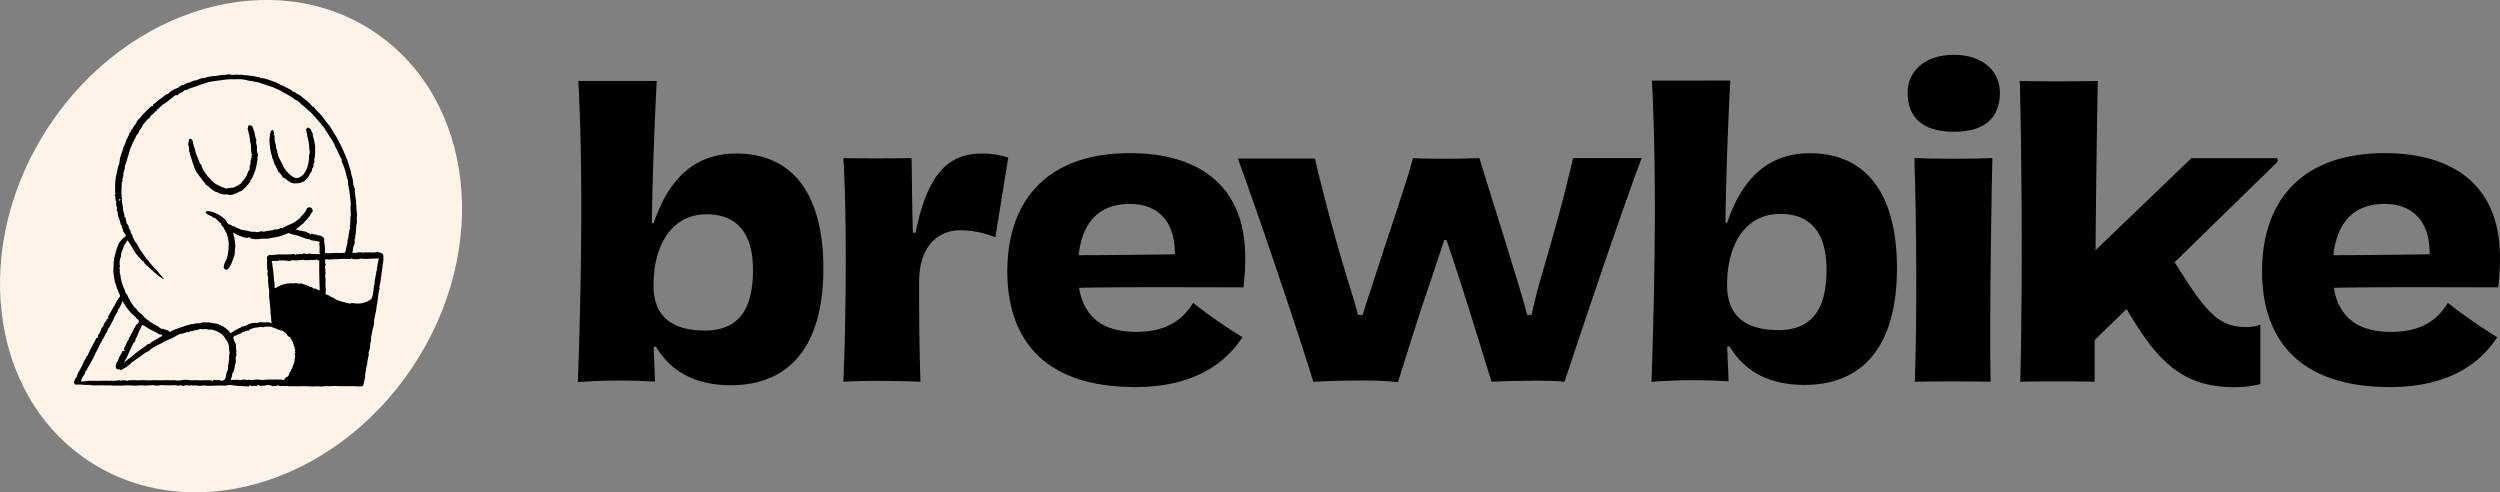<?xml version="1.0" encoding="UTF-8" standalone="no"?>
<svg
   xmlns:dc="http://purl.org/dc/elements/1.1/"
   xmlns:cc="http://creativecommons.org/ns#"
   xmlns:rdf="http://www.w3.org/1999/02/22-rdf-syntax-ns#"
   xmlns:svg="http://www.w3.org/2000/svg"
   xmlns="http://www.w3.org/2000/svg"
   xmlns:sodipodi="http://sodipodi.sourceforge.net/DTD/sodipodi-0.dtd"
   xmlns:inkscape="http://www.inkscape.org/namespaces/inkscape"
   class="w-full"
   viewBox="0 0 1000 196.917"
   version="1.1"
   id="svg3053"
   sodipodi:docname="A.svg"
   inkscape:version="0.92.4 (5da689c313, 2019-01-14)"
   width="1000"
   height="196.917">
  <rect x="0" y="0" width="1000" height="196.917" fill="#808080" stroke="none"/>
  <defs
     id="defs3057" />
  <sodipodi:namedview
     pagecolor="#ffffff"
     bordercolor="#111111"
     borderopacity="1"
     objecttolerance="10"
     gridtolerance="10"
     guidetolerance="10"
     inkscape:pageopacity="0"
     inkscape:pageshadow="2"
     inkscape:window-width="1920"
     inkscape:window-height="1017"
     id="namedview3055"
     showgrid="false"
     inkscape:zoom="1.0869219"
     inkscape:cx="523.1835"
     inkscape:cy="37.911916"
     inkscape:window-x="1912"
     inkscape:window-y="-8"
     inkscape:window-maximized="1"
     inkscape:current-layer="svg3053"
     fit-margin-top="0"
     fit-margin-left="0"
     fit-margin-right="0"
     fit-margin-bottom="0" />
  <ellipse
     cx="-30.547"
     cy="131.532"
     rx="103.071"
     ry="87.236"
     transform="rotate(-56.26)"
     id="ellipse3028"
     style="fill:#fff2e6;fill-opacity:1;stroke-width:1.161" />
  <g
     id="tqTJgJ"
     style="fill:#000000;fill-opacity:1"
     transform="matrix(1.161,0,0,1.161,0.003,-0.002)">
    <path
       d="M 40,66.85 C 39.61,66.62 39.7,66.3 39.68,65.98 a 19.43,19.43 0 0 1 0,-2.16 15.8,15.8 0 0 1 0.37,-3.43 c 0.24,-1 0.43,-2 0.67,-3 0.1,-0.47 0.43,-0.94 0.4,-1.29 a 6.27,6.27 0 0 1 0.17,-1 4.49,4.49 0 0 1 0.22,-1.16 c 0.2,-0.65 0.41,-1.31 0.67,-1.93 0.17,-0.41 0.14,-0.84 0.34,-1.24 0.2,-0.4 0.26,-0.52 0.38,-0.78 a 13.56,13.56 0 0 0 0.61,-1.76 2.27,2.27 0 0 1 0.32,-0.53 c 0.2,-0.32 0.3,-0.71 0.51,-1 0.21,-0.29 0.16,-0.89 0.58,-1.15 0.21,-0.13 0.14,-0.36 0.21,-0.53 0.18,-0.41 0.57,-0.66 0.74,-1.06 0.32,-0.73 1,-1.24 1.26,-2 a 2,2 0 0 1 0.58,-0.8 12.42,12.42 0 0 0 1.39,-1.62 c 0.36,-0.38 0.76,-0.72 1.12,-1.1 a 18.83,18.83 0 0 1 1.62,-1.6 1,1 0 0 1 0.75,-0.29 c 0.3,0 0.32,-0.11 0.14,-0.27 -0.18,-0.16 -0.06,-0.22 0.05,-0.28 a 9.84,9.84 0 0 1 0.82,-0.56 c 0.23,-0.1 0.31,-0.39 0.54,-0.55 a 15.91,15.91 0 0 1 1.29,-0.95 11.53,11.53 0 0 0 1.42,-1.13 1.32,1.32 0 0 1 0.56,-0.3 c 0.67,-0.12 1,-0.75 1.53,-1.1 a 12.86,12.86 0 0 1 2.29,-1.14 1.06,1.06 0 0 0 0.47,-0.28 2.55,2.55 0 0 1 1.71,-0.78 c 0.14,0 0.14,-0.13 0.23,-0.18 0.09,-0.05 0.4,-0.32 0.66,-0.26 0.26,0.06 0.22,0.13 0.18,-0.11 -0.04,-0.24 0.08,-0.14 0.15,-0.14 0.87,0 1.57,-0.62 2.41,-0.78 a 3.46,3.46 0 0 0 1.25,-0.33 5.65,5.65 0 0 1 2.32,-0.59 c 0.43,-0.05 0.78,-0.36 1.23,-0.35 0.45,0.01 1.06,-0.25 1.56,-0.24 1.28,0 2.48,-0.42 3.74,-0.44 a 3.08,3.08 0 0 0 1.37,-0.16 0.6,0.6 0 0 1 0.49,0 4.72,4.72 0 0 0 2,0.11 7.79,7.79 0 0 1 1.08,0 c 0.28,0 0.56,0.18 0.84,0 a 0.32,0.32 0 0 1 0.27,0 11.16,11.16 0 0 0 2.16,0.23 c 0.94,0.16 1.91,0.2 2.84,0.44 a 3.38,3.38 0 0 0 1.14,0.2 c 0.14,0 0.36,0 0.27,0.26 0,0.1 0.1,0.08 0.17,0.07 a 3.56,3.56 0 0 1 1.68,0.22 18.58,18.58 0 0 1 2,0.65 15.57,15.57 0 0 1 3.21,1.41 1.54,1.54 0 0 0 0.35,0.15 4.31,4.31 0 0 1 1.39,0.69 c 0.18,0.14 0.32,0.06 0.46,0.14 0.53,0.33 1.09,0.62 1.62,0.94 0.12,0.07 0.29,0.13 0.27,0.33 -0.02,0.2 0,0.15 0.08,0.14 0.76,-0.14 1.12,0.58 1.72,0.81 a 5.53,5.53 0 0 1 1.6,1.12 c 0.6,0.52 1.3,0.94 1.9,1.47 0.6,0.53 1.06,1.11 1.59,1.67 0,0 0,0.15 0.07,0.13 0.49,-0.16 0.59,0.33 0.76,0.54 0.77,0.91 1.64,1.72 2.44,2.6 a 6.61,6.61 0 0 1 0.59,0.83 c 0.63,0.95 1.42,1.78 2.1,2.7 0.68,0.92 1.11,1.94 1.76,2.83 a 20.6,20.6 0 0 1 1.5,2.71 37.78,37.78 0 0 1 1.9,4 c 0.26,0.64 0.54,1.28 0.82,1.92 a 19.66,19.66 0 0 1 0.78,2.54 9.46,9.46 0 0 1 0.55,1.81 c 0.1,1 0.58,1.93 0.67,3 a 7.58,7.58 0 0 0 0.59,2.55 c 0.16,0.35 0,0.71 0.07,1.06 0.11,1.07 0.21,2.14 0.42,3.2 a 1.17,1.17 0 0 1 -0.09,1 c -0.1,0.13 0.18,0.19 0.18,0.4 a 24.32,24.32 0 0 0 0.29,3.51 0.3,0.3 0 0 1 0,0.13 4.68,4.68 0 0 0 -0.04,1.96 c 0,0.77 -0.28,1.46 -0.27,2.18 0.01,0.72 -0.19,1.46 -0.17,2.19 0,0.52 -0.32,1 -0.15,1.53 -0.5,0.69 0,1.54 -0.34,2.25 a 4.77,4.77 0 0 0 -0.52,2.19 c 0,0 0,0 0,0.08 0,0.19 -0.35,0.27 -0.22,0.43 0.13,0.16 0.46,0.11 0.69,0.14 a 4.38,4.38 0 0 0 1.25,-0.11 5.72,5.72 0 0 1 2.18,0.13 v 0 c 0.47,-0.44 1,0 1.52,-0.14 A 3.06,3.06 0 0 1 128,87 a 9.09,9.09 0 0 0 1.65,-0.1 c 0.37,0 0.81,-0.17 1.15,0.14 0.15,0.14 0.47,-0.2 0.51,0.2 1,0.22 0.74,1 0.77,1.65 a 6.63,6.63 0 0 1 -0.13,1.72 c -0.22,1.07 -0.19,2.16 -0.47,3.23 -0.09,0.36 0,0.82 -0.12,1.22 -0.21,1 -0.27,2.06 -0.49,3.09 -0.08,0.36 -0.33,0.76 -0.07,1.19 0.12,0.2 -0.14,0.39 -0.17,0.59 a 25.07,25.07 0 0 0 -0.43,2.69 19.1,19.1 0 0 1 -0.44,2.81 c -0.07,0.36 -0.05,0.71 -0.1,1.06 -0.2,1.13 -0.47,2.24 -0.68,3.37 a 7.39,7.39 0 0 0 -0.12,1.41 2.13,2.13 0 0 1 -0.13,1 12.3,12.3 0 0 0 -0.54,2.31 c -0.13,0.44 -0.16,0.91 -0.32,1.37 a 5.48,5.48 0 0 0 0,0.89 c -0.05,0.77 -0.32,1.49 -0.37,2.25 a 5,5 0 0 1 -0.54,2.33 c 0.31,1.06 -0.29,2 -0.35,3 -0.06,1 -0.32,1.72 -0.45,2.58 a 9.9,9.9 0 0 1 -0.28,1.57 c -0.15,0.48 0,0.92 -0.08,1.38 -0.2,0.83 -0.37,1.67 -0.56,2.5 a 0.84,0.84 0 0 1 -0.91,0.67 18.14,18.14 0 0 1 -2,-0.05 c -0.54,0 -1.09,0 -1.64,0 -1.2,0 -2.4,0 -3.6,0 a 19.83,19.83 0 0 0 -2.55,-0.06 c -1.15,0.13 -2.3,-0.07 -3.45,0.15 -0.6,0.11 -1.25,-0.15 -1.88,-0.07 a 19.37,19.37 0 0 1 -2.95,0 c -1,0 -2,-0.06 -3,0 -1.16,0 -2.33,-0.08 -3.5,0 a 0.49,0.49 0 0 1 -0.27,0 1.44,1.44 0 0 0 -1,-0.09 c -0.56,0.07 -1.14,-0.09 -1.68,0 A 1.08,1.08 0 0 1 96,132.8 c -0.19,-0.12 -0.52,0.18 -0.84,0.18 a 2.88,2.88 0 0 0 -1.2,0.09 0.38,0.38 0 0 1 -0.3,-0.08 c -0.4,-0.36 -0.92,-0.23 -1.39,-0.33 a 0.62,0.62 0 0 0 -0.44,0 c -0.62,0.38 -1.34,0.18 -2,0.32 a 0.3,0.3 0 0 1 -0.31,-0.12 0.88,0.88 0 0 0 -1.1,0.07 c -0.07,0.09 -0.11,0.13 -0.21,0.1 a 2.83,2.83 0 0 0 -1.5,0 c -0.2,0 -0.24,-0.3 -0.46,-0.19 -0.22,0.11 -0.47,-0.24 -0.35,0.22 0,0.08 -0.05,0.06 -0.11,0.06 -0.85,0 -1.7,-0.06 -2.55,-0.11 -0.66,0 -1.32,-0.08 -2,-0.13 l -0.73,-0.06 c -0.11,0 -0.29,0.08 -0.21,-0.16 0.08,-0.24 -0.06,-0.11 -0.08,-0.06 -0.14,0.3 -0.38,0.11 -0.52,0.08 -0.66,-0.19 -1.26,0.13 -1.88,0.16 -0.62,0.03 -1.07,0 -1.6,0 a 15.38,15.38 0 0 0 -2.54,0.08 v 0 c -0.71,-0.1 -1.43,0.06 -2.13,0 a 9.2,9.2 0 0 0 -1.89,-0.06 6.14,6.14 0 0 1 -2,-0.06 c -0.47,-0.08 -0.89,0.14 -1.32,0 -0.43,-0.14 -1,0.09 -1.49,0 -0.2,0 -0.43,0 -0.63,-0.05 a 0.62,0.62 0 0 0 -0.66,0.14 c -0.23,0.21 -0.52,0.11 -0.76,0 a 1.43,1.43 0 0 0 -0.93,-0.08 c -0.5,0.19 -1,-0.12 -1.45,-0.11 a 36.84,36.84 0 0 1 -4.07,0 3.77,3.77 0 0 0 -1.3,0.07 6.5,6.5 0 0 1 -2.33,-0.08 c -0.67,0 -1.34,0.1 -2,0.11 a 9.46,9.46 0 0 1 -1.41,0 c -0.62,-0.06 -1.22,0 -1.82,0 a 11,11 0 0 1 -2.43,0 8,8 0 0 0 -1,0 c -0.86,-0.1 -1.7,0.08 -2.56,0.06 -0.62,0 -1.25,0 -1.88,0 -0.63,0 -1.23,-0.05 -1.84,-0.09 -0.61,-0.04 -1.26,0.07 -1.9,0 -0.89,-0.05 -1.79,0 -2.69,0 a 9,9 0 0 1 -1.87,-0.06 c -0.11,0 -0.25,0 -0.33,-0.1 -0.08,-0.1 -0.14,-0.17 -0.24,0 -0.1,0.17 -0.45,0 -0.68,0 -0.86,0.09 -1.71,-0.16 -2.58,-0.1 a 7,7 0 0 0 -1.29,0 c -0.3,0.07 -0.57,-0.31 -0.62,-0.56 -0.05,-0.25 -0.25,-0.63 0.17,-0.82 h 0.08 c -0.23,-0.7 0.6,-0.92 0.68,-1.55 a 5.62,5.62 0 0 1 0.75,-1.69 c 0.37,-0.73 0.78,-1.42 1.13,-2.16 a 10.69,10.69 0 0 1 1.06,-2.11 c 0.21,-0.29 0.24,-0.72 0.56,-0.93 0.32,-0.21 0.32,-0.67 0.49,-1 a 8.78,8.78 0 0 0 0.59,-1.19 7,7 0 0 1 0.66,-1.16 15.84,15.84 0 0 1 0.71,-1.43 5.05,5.05 0 0 0 0.57,-1.08 0.71,0.71 0 0 1 0.85,-0.49 c -0.33,-0.37 -0.14,-0.62 0,-0.94 a 7,7 0 0 0 1,-2.06 1,1 0 0 1 0.43,-0.61 c 0.36,-0.27 0.34,-0.67 0.5,-1 a 2.23,2.23 0 0 1 0.57,-0.91 1.27,1.27 0 0 0 0.32,-0.55 c 0.1,-0.26 0.18,-0.54 0.55,-0.49 a 0.14,0.14 0 0 0 0.16,-0.17 c 0,0 0,-0.13 -0.12,-0.16 -0.12,-0.03 -0.06,-0.28 0,-0.4 a 14.65,14.65 0 0 1 0.86,-1.54 c 0.4,-0.59 0.64,-1.31 1.07,-1.87 0.43,-0.56 0.64,-1.28 1,-1.87 0.36,-0.59 0.64,-1 1,-1.47 a 0.61,0.61 0 0 0 0,-0.76 c -0.21,-0.28 -0.28,-0.44 0.21,-0.57 -0.64,0.16 -0.56,-0.26 -0.65,-0.58 A 13,13 0 0 1 40.2,99.06 c -0.16,-0.84 -0.63,-1.62 -0.71,-2.44 a 32.7,32.7 0 0 1 -0.47,-3.44 13.56,13.56 0 0 0 0.12,-1.68 v -1.17 c 0,-0.07 0,-0.12 0,-0.16 a 1,1 0 0 0 0.15,-0.88 2,2 0 0 1 0.19,-0.84 4.61,4.61 0 0 0 0.22,-0.83 6.22,6.22 0 0 1 0.44,-1.51 4.92,4.92 0 0 1 0.29,-1 c 0.28,-0.44 0.3,-1 0.64,-1.43 A 7.24,7.24 0 0 1 43,81.67 0.61,0.61 0 0 0 43.22,80.85 2.8,2.8 0 0 0 42.64,80 0.8,0.8 0 0 1 42.42,79.16 c 0,-0.14 0.14,-0.25 -0.13,-0.23 -0.27,0.02 -0.16,-0.22 -0.16,-0.3 0,-0.72 -0.63,-1.23 -0.68,-1.92 a 8.23,8.23 0 0 0 -0.68,-2 c -0.27,-0.75 -0.06,-1.56 -0.49,-2.23 -0.12,-0.21 0,-0.45 0,-0.66 C 40.35,71.35 40.01,70.98 40,70.51 39.99,70.04 40.14,69.75 40,69.43 39.61,68.77 39.92,68.01 39.61,67.34 39.5,67.07 39.62,66.83 40,66.85 Z M 101.88,79 c 0.42,0.08 0.78,0.29 1.18,0.38 0.65,0.14 1.32,0.23 2,0.39 0.68,0.16 0.93,0.51 1.48,0.55 0,0 0.24,0.13 0.15,0.17 -0.28,0.17 0,0.21 0,0.25 0,0.04 0.33,0.16 0.41,-0.08 0.08,-0.24 0.06,-0.23 0.15,-0.18 0.3,0.18 0.74,0 1,0.34 0.08,0.13 0.13,0.07 0.22,0 a 0.83,0.83 0 0 1 0.89,0.23 c 0,0 0,0.09 0.08,0.08 a 1.9,1.9 0 0 1 1.34,0.27 c 0.43,0.27 1,0.55 0.92,1.15 a 4.54,4.54 0 0 0 0.08,1.39 12.33,12.33 0 0 1 0.18,2.9 c 0,0.45 0.21,0.48 0.42,0.45 0.7,-0.09 1.41,0 2.11,-0.1 a 20.42,20.42 0 0 1 3,0 c 0.22,0 0.44,-0.12 0.69,-0.06 a 0.63,0.63 0 0 0 0.86,-0.54 c 0.17,-0.72 0.32,-1.45 0.48,-2.17 a 2.23,2.23 0 0 0 0.19,-0.74 5,5 0 0 1 0.32,-1.87 c 0.15,-0.43 0,-0.87 0.17,-1.27 0.17,-0.4 0,-1 0.28,-1.51 0.12,-0.25 0.29,-0.49 0.06,-0.78 a 0.35,0.35 0 0 1 0,-0.3 5.9,5.9 0 0 0 0.13,-1.11 c 0.14,-0.74 -0.1,-1.51 0.11,-2.24 a 3.47,3.47 0 0 0 0.06,-1 c 0,-1.09 -0.15,-2.17 0,-3.27 a 6.83,6.83 0 0 0 -0.11,-1.39 c -0.18,-1.15 -0.18,-2.31 -0.44,-3.46 a 12.27,12.27 0 0 0 -0.34,-1.79 0.58,0.58 0 0 1 0,-0.23 6.18,6.18 0 0 0 -0.36,-2.15 c -0.33,-1 -0.41,-2 -0.81,-2.91 a 10.77,10.77 0 0 0 -0.94,-2.46 c -0.18,-0.24 -0.08,-0.55 -0.13,-0.82 0,-0.07 0.07,-0.13 0,-0.21 a 28.44,28.44 0 0 1 -1.53,-3.14 10,10 0 0 1 -0.75,-1.5 17.69,17.69 0 0 0 -0.92,-1.85 11.37,11.37 0 0 0 -0.86,-1.2 14.15,14.15 0 0 0 -1.32,-2.09 c -0.24,-0.29 -0.29,-0.66 -0.53,-0.94 -0.82,-1 -1.61,-2 -2.43,-2.92 -0.61,-0.72 -1.25,-1.41 -1.88,-2.1 a 2.86,2.86 0 0 0 -0.48,-0.5 c -1,-0.7 -1.74,-1.64 -2.7,-2.36 -0.96,-0.72 -1.44,-1.57 -2.52,-1.9 a 0.82,0.82 0 0 1 -0.34,-0.23 15.54,15.54 0 0 0 -2.61,-1.69 c -0.34,-0.23 -0.76,-0.36 -1.1,-0.56 a 9.08,9.08 0 0 0 -1.45,-0.86 c -0.68,-0.24 -1.3,-0.63 -2,-0.91 -0.7,-0.28 -1.6,-0.51 -2.39,-0.8 -0.79,-0.29 -1.76,-0.57 -2.63,-0.89 -0.71,-0.25 -1.48,-0.25 -2.21,-0.49 -0.42,-0.14 -0.93,-0.06 -1.38,-0.19 A 13.54,13.54 0 0 0 83,27.31 c -0.79,-0.06 -1.57,0 -2.36,0 -0.79,0 -1.75,0 -2.61,0.08 -0.86,0.08 -1.57,0.25 -2.37,0.32 -0.8,0.07 -1.83,0.25 -2.74,0.38 a 7.28,7.28 0 0 0 -1.67,0.38 c -0.83,0.32 -1.7,0.52 -2.53,0.85 -1.17,0.46 -2.37,0.86 -3.57,1.22 -0.29,0.08 -0.43,0.31 -0.71,0.37 -0.47,0.12 -1,0.08 -1.3,0.65 0,0 -0.08,0 -0.11,0.05 -0.59,0.34 -1.34,0.43 -1.73,1.1 a 0.25,0.25 0 0 1 -0.19,0.12 c -1,-0.22 -1.38,0.71 -2.06,1.05 -0.68,0.34 -1.31,1.25 -2.17,1.64 -0.11,0.05 -0.13,0.31 -0.26,0.27 -0.32,-0.1 -0.41,0.14 -0.58,0.3 -0.35,0.33 -0.76,0.61 -1.09,1 -0.33,0.39 -0.9,0.51 -1,1.07 0,0.08 -0.1,0.26 -0.21,0.17 -0.11,-0.09 -0.22,0 -0.26,0.13 -0.04,0.13 -0.13,0.16 -0.2,0.23 a 7.8,7.8 0 0 1 -1.11,1 c -0.4,0.32 -0.52,0.91 -1,1.2 a 2.36,2.36 0 0 0 -0.65,0.61 c -0.18,0.23 -0.36,0.44 -0.55,0.64 a 4,4 0 0 0 -1,1.43 c -0.21,0.7 -0.89,1.06 -1.07,1.78 -0.18,0.72 -0.76,0.93 -1,1.51 a 10.86,10.86 0 0 1 -0.68,1.46 8.24,8.24 0 0 0 -0.8,1.74 15.11,15.11 0 0 0 -0.88,2.24 11.35,11.35 0 0 1 -0.58,1.94 23.1,23.1 0 0 1 -0.68,2.29 3.49,3.49 0 0 0 -0.26,0.85 9,9 0 0 1 -0.29,1.7 c -0.07,0.17 -0.22,0.35 -0.22,0.48 a 4.88,4.88 0 0 1 -0.35,2.14 c -0.09,0.2 0.19,0.39 0.08,0.6 a 1.84,1.84 0 0 0 -0.28,1 6.54,6.54 0 0 1 -0.08,0.88 6.85,6.85 0 0 1 0,1.28 6.6,6.6 0 0 0 0,1.83 15,15 0 0 1 0.12,1.49 8.72,8.72 0 0 0 0.16,1.62 8.08,8.08 0 0 1 0.22,1.35 c -0.06,1 0.47,1.83 0.5,2.78 0,0.32 0.4,0.32 0.39,0.62 a 9.73,9.73 0 0 0 0.3,1.27 c 0,0.18 0,0.48 0.11,0.6 a 2.42,2.42 0 0 1 0.62,1 c 0.09,0.25 0,0.6 0.21,0.73 0.21,0.13 0.1,0.46 0.13,0.46 0.33,0.06 0.33,0.35 0.34,0.52 0,0.75 0.85,1.2 0.71,2 0.39,0.36 0.45,0.9 0.75,1.3 0.17,0.22 0.36,0.4 0.33,0.7 0.44,0 0.36,0.41 0.5,0.63 0.36,0.54 0.68,1.1 1,1.64 0.32,0.54 0.69,0.94 1,1.43 0.31,0.49 0.78,1.14 1.18,1.71 0.15,0.21 0.47,0.33 0.58,0.56 a 16.67,16.67 0 0 0 1.62,2 c 0.59,0.85 1.48,1.45 2.09,2.31 0.15,0.21 0.25,0.5 0.46,0.63 a 1.51,1.51 0 0 1 0.74,0.88 c 0.08,0.28 0.55,0.25 0.41,0.64 a 2.67,2.67 0 0 1 -0.34,-0.14 30.94,30.94 0 0 1 -4.25,-3.49 c -0.36,-0.33 -0.71,-0.67 -1.09,-1 A 2.75,2.75 0 0 1 49.5,90.06 c 0,-0.08 -0.05,-0.1 -0.1,-0.06 -0.05,0.04 -0.21,0 -0.31,-0.1 A 30.2,30.2 0 0 1 47,87.58 a 4.79,4.79 0 0 1 -0.57,-0.91 4.46,4.46 0 0 1 -0.58,-0.81 10.68,10.68 0 0 0 -1,-1.72 5.16,5.16 0 0 0 -0.68,-1 c -0.06,0 0.07,-0.26 -0.13,-0.22 -0.2,0.04 -0.32,0 -0.36,0.12 -0.18,0.66 -0.79,1.07 -1,1.74 a 14.11,14.11 0 0 1 -0.58,1.61 5.65,5.65 0 0 0 -0.45,2 1.21,1.21 0 0 1 -0.09,0.31 5.51,5.51 0 0 0 -0.29,2.64 c 0,0.31 0.18,0.62 -0.1,0.9 a 0.29,0.29 0 0 0 0,0.35 c 0.22,0.32 0.1,0.66 0.08,1 a 1.58,1.58 0 0 0 0.05,0.54 c 0.27,0.75 0.22,1.56 0.46,2.33 a 13.38,13.38 0 0 0 1.07,3.16 3,3 0 0 1 0.19,0.46 4.74,4.74 0 0 0 0.36,1 c 0.31,0.43 0.78,0.77 0.77,1.39 a 0.34,0.34 0 0 0 0.14,0.22 c 0.3,0.23 0.36,0.59 0.52,0.89 0.16,0.3 0.37,0.69 0.58,1 a 12.44,12.44 0 0 0 1.68,2 c 0.31,0.3 0.45,0.73 0.83,1 a 7.64,7.64 0 0 1 1.72,1.59 5.69,5.69 0 0 0 1.38,1.12 14.15,14.15 0 0 0 2.54,1.71 6.19,6.19 0 0 1 1.59,1 c 0.38,0.34 0.93,0.27 1.39,0.45 0.64,0.24 1.4,0.2 1.86,0.85 a 0.23,0.23 0 0 0 0.28,0 14.13,14.13 0 0 1 2.71,-1.17 c 0.83,-0.34 1.7,-0.54 2.53,-0.88 0.38,-0.15 0.83,-0.21 1.24,-0.36 a 4.87,4.87 0 0 1 1.08,-0.26 4.52,4.52 0 0 0 1,-0.12 4.36,4.36 0 0 1 0.89,-0.15 c 0.31,0 0.71,0.08 0.9,0 a 3.22,3.22 0 0 1 2,-0.25 c 0.13,0 0.35,0.25 0.44,-0.08 0,0 0.12,0 0.17,0 0.56,0.17 1.18,0.14 1.7,0.29 0.69,0.21 1.45,0.06 2.06,0.48 0.39,0.27 0.87,0.34 1.27,0.58 a 9.22,9.22 0 0 1 1.53,1.09 c 0.31,0.29 0.74,0.48 0.9,0.91 0.16,0.43 0.37,0.43 0.7,0.24 a 10.52,10.52 0 0 1 1.75,-1.1 3.54,3.54 0 0 0 0.88,-0.51 c 0.16,-0.1 0.39,0.1 0.44,0 0.16,-0.54 0.65,-0.45 1,-0.54 a 5.76,5.76 0 0 0 1.25,-0.47 6.58,6.58 0 0 1 1.44,-0.58 4.79,4.79 0 0 1 1.65,-0.18 1.41,1.41 0 0 0 0.62,0 c 0.68,-0.37 1.39,-0.12 2.07,-0.19 0.16,0 0.29,0.11 0.48,0.06 a 3.06,3.06 0 0 1 2,0.21 c 0.1,0 0.16,0.07 0.24,0 0.08,-0.07 -0.08,-0.13 -0.06,-0.19 0.09,-0.24 -0.08,-0.44 -0.08,-0.67 a 19.35,19.35 0 0 0 -0.2,-2 c -0.09,-0.87 -0.07,-1.74 -0.16,-2.6 -0.12,-1.15 -0.21,-2.31 -0.38,-3.45 a 3.21,3.21 0 0 1 0,-0.76 11.69,11.69 0 0 0 0,-1.77 10.73,10.73 0 0 1 -0.26,-1.7 c 0.06,-0.78 -0.34,-1.56 0,-2.32 0,-0.07 -0.07,-0.1 -0.08,-0.14 -0.07,-0.66 -0.48,-1.32 -0.08,-2 a 0.19,0.19 0 0 0 0,-0.19 c -0.25,-0.25 -0.18,-0.54 -0.2,-0.84 a 15.25,15.25 0 0 1 -0.07,-3 0.75,0.75 0 0 0 0,-0.31 1,1 0 0 1 0.18,-1.09 c 0.26,-0.28 0.48,-0.58 1,-0.46 0.32,0.09 0.65,-0.07 1,0 0.76,0 1.54,-0.23 2.3,-0.19 a 21,21 0 0 0 2.38,0 10.31,10.31 0 0 0 1.84,-0.08 c 0.29,-0.07 0.67,-0.19 0.94,0.18 0,0.08 0.33,0.06 0.46,0 0.13,-0.06 -0.14,-0.11 -0.08,-0.27 0.7,0.33 1.45,-0.11 2.17,0.11 0,0 0.06,0 0.09,-0.08 0.17,-0.23 0.39,-0.19 0.62,-0.1 0.23,0.09 0.67,0 1,0.2 0.52,-0.44 1.13,-0.11 1.66,-0.1 0.83,0 1.67,0.08 2.51,0.06 0.19,0 0.31,0 0.15,-0.27 -0.16,-0.27 -0.49,-0.46 0,-0.69 0,0 0,-0.08 0,-0.08 -0.33,0 -0.15,-0.23 -0.15,-0.39 0,-0.47 0.06,-0.94 0,-1.41 -0.06,-0.47 -0.2,-0.78 0.06,-1.16 0.15,-0.21 -0.08,-0.22 -0.2,-0.25 a 5.71,5.71 0 0 0 -1.61,-0.35 4.71,4.71 0 0 1 -1.35,-0.32 4.78,4.78 0 0 0 -1.27,-0.36 7.52,7.52 0 0 1 -1.22,-0.4 c -0.54,-0.14 -1,-0.47 -1.57,-0.56 a 7.88,7.88 0 0 0 -1.84,-0.46 0.41,0.41 0 0 1 -0.26,-0.07 c -0.31,-0.25 -0.75,-0.16 -1.08,-0.42 a 0.79,0.79 0 0 0 -0.64,0 11.67,11.67 0 0 1 -2.16,0.85 14.73,14.73 0 0 1 -2.23,0.59 c -1,0 -1.94,0.44 -3,0.44 a 10.35,10.35 0 0 0 -2.6,0.13 7.66,7.66 0 0 1 -1.51,0 A 2.37,2.37 0 0 1 86,81.81 c -0.22,-0.18 -0.32,0.08 -0.47,0 0.06,0.16 0,0.12 -0.14,0.14 a 5.3,5.3 0 0 1 -2.23,-0.49 c -0.43,-0.13 -0.9,-0.34 -1.35,-0.52 -0.45,-0.18 -0.77,-0.49 -1.18,-0.69 -0.2,-0.1 -0.33,-0.08 -0.29,0 0.19,0.49 0.07,1 0.38,1.49 0.17,0.25 0,0.54 0.08,0.81 a 13.33,13.33 0 0 1 0.28,2.45 18,18 0 0 0 -0.22,2.64 c 0,0 0,0.11 -0.07,0.17 a 15.75,15.75 0 0 1 -0.69,2 8.74,8.74 0 0 1 -1.55,2.86 0.77,0.77 0 0 1 -1,0.13 0.89,0.89 0 0 1 -0.47,-0.81 6.83,6.83 0 0 1 0.94,-2.61 1.57,1.57 0 0 0 0.18,-0.45 22.19,22.19 0 0 0 0.48,-2.56 c 0.09,-0.82 0.1,-1.65 0.12,-2.46 a 14.52,14.52 0 0 0 -0.54,-3 3.38,3.38 0 0 0 -0.44,-0.94 8.45,8.45 0 0 0 -0.65,-1.19 c -0.13,-0.17 -0.06,-0.38 -0.26,-0.56 -0.2,-0.18 -0.82,-0.62 -0.76,-1.21 0,0 0,-0.06 -0.07,-0.08 -0.62,-0.36 -1,-1 -1.55,-1.41 -0.23,-0.16 -0.38,-0.48 -0.69,-0.46 a 0.76,0.76 0 0 1 -0.67,-0.37 0.8,0.8 0 0 0 -0.41,-0.26 5.44,5.44 0 0 1 -1.65,-0.87 c -0.29,-0.23 -0.32,-0.49 0,-0.67 a 1,1 0 0 1 0.62,-0.14 11.9,11.9 0 0 1 1.45,0.26 12.24,12.24 0 0 1 2.33,1.07 10.4,10.4 0 0 1 1.79,1.33 c 0.3,0.26 0.68,0.5 0.74,0.91 a 0.58,0.58 0 0 0 0.19,0.4 c 0.3,0.23 0.44,0.7 1,0.63 0.2,0 0.35,0.32 0.63,0.27 0,0.47 0.32,0.23 0.52,0.29 a 1.27,1.27 0 0 1 0.58,0.24 1.83,1.83 0 0 0 0.79,0.39 l 0.48,0.2 a 6.48,6.48 0 0 0 1.88,0.62 c 1,0 1.84,0.46 2.79,0.5 0.33,0 0.68,0 1,0 a 2.36,2.36 0 0 0 1.44,0 1.47,1.47 0 0 1 1,-0.13 1.73,1.73 0 0 0 1,0 c 0.22,-0.06 0.45,-0.09 0.67,-0.14 0.86,-0.24 1.82,0 2.61,-0.59 0.2,-0.13 0.39,0.11 0.57,0.1 a 4.34,4.34 0 0 0 1.33,-0.44 0.82,0.82 0 0 1 1,0.1 c 0.08,-0.11 -0.18,-0.27 0.09,-0.38 0.54,-0.21 1.06,-0.5 1.59,-0.76 0.53,-0.26 0.91,-0.36 1.36,-0.58 a 11.67,11.67 0 0 0 2.68,-1.83 c 0.31,-0.28 0.51,-0.71 0.85,-1 a 8,8 0 0 0 1.53,-2 c 0.09,-0.12 0,-0.32 0.16,-0.48 a 1.34,1.34 0 0 1 1.35,-0.18 c 0.48,0.23 0.79,1.14 0.47,1.49 a 3.92,3.92 0 0 0 -0.85,1.24 0.51,0.51 0 0 1 -0.09,0.16 12.94,12.94 0 0 1 -1.45,1.69 c -0.37,0.37 -0.62,0.85 -1.1,1.12 A 24.09,24.09 0 0 1 101.88,79 Z m -64.76,52.41 c 0.19,0 0.05,-0.32 0.21,-0.26 0.38,0.14 0.75,0 1.12,0 a 7.78,7.78 0 0 0 2.31,-0.09 0.91,0.91 0 0 1 0.67,0 c 0,0 0,0.25 0.17,0.13 0.64,-0.38 1.32,0 2,-0.13 0,0 0.08,0 0.1,0.06 0.11,0.25 0.29,0.15 0.4,0 a 0.46,0.46 0 0 1 0.38,-0.11 4,4 0 0 0 0.78,0 8.36,8.36 0 0 1 1.66,0 c 1.12,0.13 2.22,-0.15 3.35,0 a 9.87,9.87 0 0 0 2,0 c 1.22,-0.09 2.44,0.06 3.66,0 1.22,-0.06 2.31,0 3.47,0 a 6.12,6.12 0 0 1 0.86,0 6,6 0 0 0 2.11,0 9.78,9.78 0 0 1 2,-0.15 16.63,16.63 0 0 0 2,0.18 c 1,-0.16 2,0.06 2.94,0 a 27.27,27.27 0 0 1 3.26,0 c 0.17,0 0.35,-0.1 0.38,0.22 0,0.15 0.25,0.22 0.31,0 a 0.5,0.5 0 0 1 0.71,-0.36 3.08,3.08 0 0 0 0.9,0.06 3.44,3.44 0 0 1 1,0.1 1.41,1.41 0 0 0 1.92,-1.2 6.61,6.61 0 0 1 0.6,-2.16 2.23,2.23 0 0 0 0.15,-1.07 1.61,1.61 0 0 1 0,-0.49 15.41,15.41 0 0 0 0.4,-3.58 c 0,-0.41 0.29,-0.8 0.16,-1.18 a 4.64,4.64 0 0 1 -0.17,-1.15 c 0,-0.45 -0.08,-0.9 -0.15,-1.34 -0.18,-1.11 -1,-1.89 -1.52,-2.85 a 3.94,3.94 0 0 0 -1.26,-1.18 8.61,8.61 0 0 0 -3.05,-1.3 c -0.34,-0.09 -0.66,0.14 -1,0 a 4.15,4.15 0 0 0 -1.82,-0.14 c -0.13,0 -0.25,0.1 -0.4,0 a 2.32,2.32 0 0 0 -1.55,0.19 c -0.65,0.27 -1.39,0.1 -2,0.53 0,0 -0.07,0 -0.09,0 -0.45,-0.23 -0.75,0.11 -1.07,0.3 -0.32,0.19 -0.39,-0.13 -0.54,-0.07 a 9.2,9.2 0 0 1 -2.47,0.71 c -0.33,0 -0.52,0.39 -0.93,0.45 -0.26,0 -0.61,0.35 -0.94,0.53 -1.11,0.61 -2.33,1 -3.45,1.58 a 14.5,14.5 0 0 1 -2.21,1.17 20.07,20.07 0 0 0 -2.42,1.42 c -0.4,0.22 -0.58,0.7 -1,0.82 a 7,7 0 0 0 -1.87,1.15 c -0.52,0.35 -1,0.75 -1.58,1.1 a 11.72,11.72 0 0 0 -1.17,0.85 c -0.45,0.38 -1,0.58 -1.4,1.08 -0.4,0.5 -0.73,0.56 -1.07,0.89 a 1.59,1.59 0 0 1 -0.61,0.47 3.24,3.24 0 0 0 -0.91,0.5 c -0.39,0.28 -0.77,0.56 -1.26,0.17 -0.11,-0.09 -0.25,0 -0.35,0 -0.1,0 -0.29,0 -0.42,0 a 1.28,1.28 0 0 1 -0.44,-1.59 c 0.15,-0.36 0,-1 0.69,-0.94 0,-0.19 -0.29,0 -0.22,-0.14 0.22,-0.49 0.44,-1 0.62,-1.48 a 13.65,13.65 0 0 1 0.86,-1.52 c 0.12,-0.22 0.07,-0.7 0.58,-0.63 0.22,0 0.49,-0.11 0.5,-0.28 0.01,-0.17 -0.29,-0.17 -0.47,-0.19 0,0 0,0 0,-0.08 0.35,-0.13 0.21,-0.5 0.36,-0.75 0.45,-0.74 0.72,-1.57 1.17,-2.31 0.1,-0.17 0.3,-0.3 0.3,-0.52 0,-0.51 0.49,-0.77 0.59,-1.25 a 3.88,3.88 0 0 1 0.48,-0.89 c 0.36,-0.62 0.58,-1.33 1,-1.91 0.16,-0.22 0.25,-0.48 0.39,-0.71 0.27,-0.46 0.93,-0.56 1,-1.25 0,-0.34 0,-0.5 -0.22,-0.66 -0.22,-0.16 -0.32,-0.28 -0.48,-0.38 -0.16,-0.1 -0.38,-0.55 -0.66,-0.78 a 13.29,13.29 0 0 1 -1.68,-1.59 17.15,17.15 0 0 1 -2.17,-3 c -0.13,-0.21 -0.24,-0.43 -0.4,-0.72 a 19.85,19.85 0 0 1 -1.1,2.46 c -0.16,0.26 -0.48,0.41 -0.51,0.74 a 1.85,1.85 0 0 1 -0.28,0.75 20.1,20.1 0 0 0 -1,1.83 c -0.31,0.77 -0.75,1.47 -1.07,2.22 -0.09,0.22 -0.29,0.39 -0.38,0.61 -0.19,0.46 -0.38,0.92 -1,1.08 0.19,0.1 0.55,0.14 0.3,0.36 -0.25,0.22 -0.35,0.74 -0.62,1.06 a 1.12,1.12 0 0 0 -0.31,0.42 c -0.13,0.4 -0.35,0.78 -0.5,1.15 -0.15,0.37 -0.66,0.57 -0.51,1 -0.34,0.07 -0.17,0.45 -0.39,0.61 a 1.19,1.19 0 0 0 -0.38,0.53 18.54,18.54 0 0 1 -0.9,1.92 c -0.26,0.43 -0.5,0.91 -0.73,1.36 a 22.2,22.2 0 0 1 -1,2.14 c -0.49,0.77 -0.91,1.59 -1.36,2.38 a 4.63,4.63 0 0 0 -0.56,1.11 c -0.09,0.36 -0.58,0.32 -0.56,0.83 A 2.32,2.32 0 0 1 28.72,129.5 5.6,5.6 0 0 0 28,131 c -0.07,0.18 -0.08,0.52 0.14,0.46 0.39,-0.11 0.78,0 1.14,-0.09 a 9.11,9.11 0 0 1 2.39,-0.15 c 0.73,-0.07 1.47,0.05 2.22,0 1,-0.08 2,0 3,-0.08 0.17,-0.08 0.24,0.06 0.23,0.27 z m 45.12,-0.19 c 0,-0.29 0,-0.44 0.33,-0.3 0.33,0.14 0.38,0 0.46,0 0.42,0.12 0.87,-0.53 1.25,0 0.28,-0.31 0.59,0.06 0.86,0 0.8,-0.28 1.65,0.3 2.44,-0.14 a 0.27,0.27 0 0 1 0.26,0 c 0.17,0.18 0.35,0.07 0.51,0 a 1.82,1.82 0 0 1 0.77,0 5.32,5.32 0 0 0 1.53,0.11 c 0.55,-0.09 1.09,-0.05 1.63,-0.11 0.71,-0.09 1.42,0.06 2.13,0 a 13.37,13.37 0 0 1 1.79,0 5.07,5.07 0 0 1 1.39,0.12 0.47,0.47 0 0 0 0.48,-0.27 1.62,1.62 0 0 1 1,-0.86 0.65,0.65 0 0 0 0.38,-0.46 6.25,6.25 0 0 1 0.5,-1.16 c 0.08,-0.2 0.44,-0.27 0.28,-0.56 -0.16,-0.29 0,-0.28 0.14,-0.35 a 0.51,0.51 0 0 0 0.29,-0.34 c 0.17,-0.83 0.63,-1.56 0.81,-2.39 0.09,-0.39 0,-0.78 0.1,-1.17 0.1,-0.39 0.26,-0.83 0,-1.26 -0.17,-0.25 0,-0.4 0.33,-0.44 a 0.68,0.68 0 0 1 -0.21,-0.93 c 0.19,-0.38 -0.13,-0.48 -0.29,-0.65 -0.16,-0.17 0.46,-0.4 0,-0.64 a 0.38,0.38 0 0 1 -0.16,-0.26 5.24,5.24 0 0 0 -0.87,-2.16 c -0.2,-0.37 -0.3,-0.86 -0.78,-1 a 0.87,0.87 0 0 1 -0.6,-0.51 c -0.25,-0.62 -0.84,-0.87 -1.28,-1.28 a 1.35,1.35 0 0 0 -0.74,-0.33 6.19,6.19 0 0 1 -1.94,-0.71 10.52,10.52 0 0 1 -1.57,-0.58 c -0.25,-0.16 -0.46,0.1 -0.69,0 -0.49,-0.27 -1,0.14 -1.51,-0.06 -0.78,0.47 -1.72,-0.16 -2.5,0.34 a 0.25,0.25 0 0 1 -0.22,0 c -0.17,-0.12 -0.31,0 -0.48,0 a 6.37,6.37 0 0 0 -0.91,0.23 c -0.42,0.2 -0.93,0.22 -1.24,0.58 a 0.55,0.55 0 0 1 -0.54,0.24 c -0.72,-0.11 -1.21,0.59 -1.91,0.52 -0.13,0.38 -0.52,0.43 -0.81,0.54 -0.56,0.22 -1.11,0.49 -1.66,0.73 -0.55,0.24 -0.77,0.56 -0.55,1 a 8.1,8.1 0 0 0 0.51,1.26 1.6,1.6 0 0 1 0.34,1 6.76,6.76 0 0 0 0.12,1.56 c 0.06,0.51 -0.13,1 0.08,1.53 0,0.12 0,0.24 -0.07,0.36 a 2.84,2.84 0 0 0 -0.21,1.44 3.44,3.44 0 0 1 -0.22,1.82 2.34,2.34 0 0 0 -0.08,0.54 9.93,9.93 0 0 1 -0.62,2.19 c -0.06,0.17 -0.26,0.09 -0.29,0.29 a 3.89,3.89 0 0 1 -0.4,1.77 c -0.18,0.26 0,0.55 0.28,0.47 0.59,-0.18 1.21,0.12 1.8,-0.14 0.19,-0.02 0.51,-0.02 0.56,0.42 z M 111.9,89.47 c 0.27,0.35 0.08,0.77 0.11,1.16 0,0.21 0.34,0.25 0.16,0.56 a 2.45,2.45 0 0 0 -0.1,1.45 11.72,11.72 0 0 0 0.06,1.46 c 0.08,0.43 -0.18,0.8 -0.1,1.19 a 7.67,7.67 0 0 1 0.14,1.65 12.28,12.28 0 0 0 0,2 6.06,6.06 0 0 1 0,2 c 0,0.24 0,0.43 0.27,0.53 a 4.56,4.56 0 0 1 1.42,0.69 c 0.45,0.36 1.1,0.38 1.51,0.77 a 3.63,3.63 0 0 0 1.36,0.65 c 1.13,0.41 2.32,0.64 3.48,0.95 a 0.71,0.71 0 0 0 0.59,0 0.9,0.9 0 0 1 0.57,-0.12 12,12 0 0 0 2.23,0.16 5.44,5.44 0 0 0 2,-0.36 6,6 0 0 0 2.11,-1.07 0.92,0.92 0 0 0 0.34,-0.37 6.11,6.11 0 0 0 0.49,-1.84 18.24,18.24 0 0 0 0.26,-2.21 0.82,0.82 0 0 1 0.11,-0.53 0.87,0.87 0 0 0 0.14,-0.88 0.75,0.75 0 0 1 0,-0.26 c 0.19,-1.06 0.37,-2.12 0.59,-3.16 0.07,-0.34 0,-0.76 0.34,-1 -0.27,-0.26 -0.07,-0.58 0,-0.8 a 15,15 0 0 1 0.49,-2.74 c 0.08,-0.16 0,-0.4 -0.25,-0.33 -0.63,0.14 -1.27,0 -1.9,0.09 -0.63,0.09 -1.32,0 -2,0.08 -0.93,0.17 -1.92,-0.34 -2.85,0.15 0,0 -0.06,0 -0.09,0 -0.74,-0.16 -1.56,0.19 -2.27,-0.3 a 0.14,0.14 0 0 0 -0.11,0 0.7,0.7 0 0 1 -0.69,0.19 24.82,24.82 0 0 0 -3.95,0.08 14.77,14.77 0 0 0 -2.29,0.09 c -0.7,0.12 -1.45,-0.23 -2.17,0.07 z m -1.88,0.17 a 0.33,0.33 0 0 1 -0.45,0 1.27,1.27 0 0 0 -0.84,-0.16 7.74,7.74 0 0 1 -1.36,0.13 c -0.16,0 -0.27,-0.15 -0.49,-0.08 -0.22,0.07 -0.64,0.3 -1,0 0,0 -0.08,0 -0.12,0.06 a 1.21,1.21 0 0 1 -0.88,0 1.82,1.82 0 0 0 -0.81,-0.05 c -0.51,0.1 -1,0.05 -1.56,0.14 -0.77,0.15 -1.55,-0.21 -2.32,0.13 a 2.4,2.4 0 0 1 -1.35,0 20,20 0 0 0 -2.69,-0.06 c -0.3,0 -0.5,0.26 -0.79,0.17 -0.49,-0.15 -1,0.1 -1.49,0 -0.29,-0.08 -0.33,0.09 -0.23,0.34 a 2.45,2.45 0 0 1 0.18,0.54 14,14 0 0 0 0.18,1.77 c 0.23,0.87 0.17,1.79 0.33,2.67 a 9.72,9.72 0 0 0 0.06,1.34 9.37,9.37 0 0 1 0.21,2.23 c 0,0.14 -0.08,0.37 0.13,0.44 a 0.5,0.5 0 0 0 0.49,-0.17 9.41,9.41 0 0 1 2.64,-1.15 8,8 0 0 1 2,-0.3 c 0.39,0 0.79,0 1.17,-0.07 0.2,0 0.11,0.37 0.34,0.15 a 0.71,0.71 0 0 1 0.82,-0.12 1.73,1.73 0 0 0 0.87,0.1 2.52,2.52 0 0 1 1.09,0.09 12.08,12.08 0 0 1 2.55,1 c 0.29,0.18 0.74,0 0.91,0.32 a 0.55,0.55 0 0 0 0.53,0.29 c 0.76,0 1.28,0.51 2,0.7 -0.09,-3.47 -0.21,-6.92 -0.14,-10.45 z m -58.3,28.75 c 0.06,0 0.19,0.11 0.15,0 -0.12,-0.38 0.2,-0.4 0.38,-0.51 a 12.43,12.43 0 0 1 1.22,-0.75 c 0.82,-0.37 1.53,-1 2.37,-1.3 0.13,-0.06 0.22,-0.1 0,-0.21 -0.22,-0.11 -0.13,-0.2 -0.15,-0.32 -0.02,-0.12 -0.06,-0.23 -0.18,-0.14 -0.4,0.3 -0.69,0 -1,-0.2 -1.09,-0.71 -2.34,-1.13 -3.43,-1.84 -0.55,-0.35 -1.08,-0.71 -1.63,-1 -0.18,-0.12 -0.41,-0.35 -0.57,0 a 15.47,15.47 0 0 1 -0.67,1.43 c -0.53,0.91 -0.74,2 -1.3,2.86 -0.29,0.44 -0.21,1 -0.53,1.41 -0.16,0.21 -0.41,0.29 -0.53,0.55 -0.37,0.88 -0.76,1.74 -1.19,2.59 -0.43,0.85 -0.7,1.69 -1.15,2.49 a 4.8,4.8 0 0 0 -0.65,1.37 c 0,0.08 0,0.16 0,0.19 0,0.03 0.14,0 0.16,-0.12 a 1.18,1.18 0 0 1 0.51,-0.67 c 0.08,-0.06 0.26,0.1 0.29,-0.12 0.03,-0.22 0.19,-0.27 0.36,-0.37 a 12.28,12.28 0 0 0 1.92,-1.51 c 0.75,-0.68 1.59,-1.23 2.37,-1.86 a 19.54,19.54 0 0 0 2.12,-1.52 1.72,1.72 0 0 1 1.13,-0.45 z M 41.54,68.66 a 0.61,0.61 0 0 0 -0.68,0.2 0.16,0.16 0 0 0 0.1,0.21 c 0.35,0.1 0.47,-0.13 0.58,-0.41 z"
       id="path3030"
       style="fill:#000000;fill-opacity:1"
       inkscape:connector-curvature="0" />
    <path
       d="m 87,53.11 c -0.31,0.11 -0.31,0 -0.37,-0.31 -0.23,-1.18 0,-2.38 -0.33,-3.56 -0.27,-0.84 -0.18,-1.77 -0.42,-2.64 -0.15,-0.57 -0.26,-1.17 -0.44,-1.73 a 1,1 0 0 1 0,-0.84 c 0.14,-0.23 -0.17,-0.5 0.17,-0.71 a 1,1 0 0 1 1.3,0.25 13.3,13.3 0 0 1 0.88,2.53 6.26,6.26 0 0 0 0.32,1.51 c 0.34,0.51 0.12,1 0.14,1.43 0,0.69 0.42,1.31 0.29,2.06 a 3.05,3.05 0 0 0 0.21,1.66 2,2 0 0 1 -0.02,1.24 3.08,3.08 0 0 0 0,0.51 c 0,0.64 -0.16,1.28 -0.26,1.9 a 17.3,17.3 0 0 1 -0.45,2 c -0.27,0.9 -0.69,1.74 -1,2.64 -0.13,0.41 -0.57,0.66 -0.66,1.11 0,0.09 -0.09,0.06 -0.13,0 -0.04,-0.06 -0.25,0 -0.28,0.07 -0.03,0.07 0.09,0.13 0.21,0.14 0.28,0 0.14,0.21 0.06,0.26 -0.51,0.38 -0.7,1.05 -1.23,1.42 -0.16,0.11 -0.18,0.46 -0.34,0.53 -0.58,0.24 -0.85,0.81 -1.37,1.13 -0.28,0.17 -0.6,0.18 -0.87,0.35 a 14.67,14.67 0 0 1 -2.27,1 c -0.28,0.12 -0.53,0 -0.81,0.11 -0.28,0.11 -0.57,-0.11 -0.85,-0.17 a 4.15,4.15 0 0 0 -0.93,0 4.23,4.23 0 0 1 -2.53,-0.7 c -0.26,-0.17 -0.55,-0.06 -0.79,-0.24 a 10.81,10.81 0 0 1 -2.58,-2 C 71,63.91 70.75,63.3 70.4,62.86 70.05,62.42 69.89,62.26 69.66,61.94 69.08,61.17 68.5,60.39 67.93,59.61 a 7,7 0 0 1 -1.06,-2.23 c -0.1,-0.35 -0.28,-0.72 -0.39,-1.06 A 13.47,13.47 0 0 1 66,54.81 a 5.82,5.82 0 0 0 -0.32,-1 1.43,1.43 0 0 1 -0.16,-0.79 c 0.06,-0.31 -0.25,-0.51 -0.33,-0.79 -0.16,-0.58 0.07,-1.21 -0.18,-1.77 -0.33,-0.72 0,-1.41 0.06,-2.12 a 0.51,0.51 0 0 1 0.87,-0.36 1.37,1.37 0 0 1 0.51,0.85 8.57,8.57 0 0 0 0.39,1.66 c 0.42,1 0.47,2.06 0.91,3 0.44,0.94 0.66,1.69 1,2.54 a 0.59,0.59 0 0 0 0.11,0.24 3,3 0 0 1 0.86,1.64 6.39,6.39 0 0 0 0.6,1.09 12.8,12.8 0 0 0 2,2.54 10.84,10.84 0 0 0 2,1.87 c 0.38,0.22 0.8,0.35 1.17,0.58 0.65,0.41 1.43,0.5 2.1,0.88 a 1.27,1.27 0 0 0 0.85,0 7.94,7.94 0 0 1 1.67,-0.16 4.35,4.35 0 0 0 1,-0.38 11.71,11.71 0 0 0 1.89,-1.13 0.53,0.53 0 0 0 0.13,-0.13 c 0.63,-1 1.62,-1.79 2,-3 0.14,-0.5 0.44,-1 0.63,-1.44 0,-0.14 0.13,-0.14 0.22,-0.16 0.09,-0.02 0.14,0 0.09,-0.15 A 1.73,1.73 0 0 1 86.17,57 c 0.24,-0.59 0.06,-1.23 0.24,-1.84 a 2.7,2.7 0 0 0 0.23,-1.49 C 86.59,53.47 87,53.39 87,53.11 Z"
       id="path3032"
       style="fill:#000000;fill-opacity:1"
       inkscape:connector-curvature="0" />
    <path
       d="m 108.66,50.54 c -0.19,0.91 0,1.77 -0.15,2.58 a 6.25,6.25 0 0 1 -0.22,1.72 c -0.16,0.33 0.19,0.69 0,1.06 a 2,2 0 0 1 -0.16,0.39 c -0.1,0.14 -0.25,0.31 -0.16,0.54 a 1.14,1.14 0 0 1 -0.37,1.17 1.25,1.25 0 0 0 -0.14,0.59 1.48,1.48 0 0 1 -0.51,1 2,2 0 0 0 -0.41,0.86 2.65,2.65 0 0 1 -0.59,0.82 4.83,4.83 0 0 1 -2.16,1.63 6.61,6.61 0 0 1 -1.91,0.29 A 3.63,3.63 0 0 1 100,62.8 8,8 0 0 1 98.51,61.7 1.08,1.08 0 0 0 97.91,61.33 1.08,1.08 0 0 1 97.19,60.67 6.59,6.59 0 0 0 95.94,59.19 C 95.66,58.9 95.63,58.5 95.45,58.19 95.27,57.88 95.02,57.3 94.8,56.89 A 4.56,4.56 0 0 1 94.22,55.5 2.6,2.6 0 0 0 93.79,54.43 c -0.12,-0.19 0,-0.32 0,-0.52 a 5.58,5.58 0 0 1 -0.48,-1.5 14,14 0 0 1 -0.3,-2 12.54,12.54 0 0 1 -0.14,-2.44 c 0.09,-0.36 -0.11,-0.79 0.24,-1.08 v -0.06 c -0.34,-0.54 0.16,-1 0.17,-1.51 0,-0.29 0.37,-0.4 0.61,-0.54 a 0.13,0.13 0 0 1 0.18,0.08 c -0.06,0.29 0.35,0.38 0.3,0.58 -0.05,0.2 0.21,0.55 0,0.82 0,0 -0.08,0.11 0,0.17 a 1.81,1.81 0 0 1 0.23,1.2 5.27,5.27 0 0 0 0.36,2 c 0.17,0.55 0.09,1.13 0.26,1.68 0.11,0.35 0.39,0.63 0.34,1 a 1.27,1.27 0 0 0 0.23,0.91 c 0,0 0.26,0.25 -0.06,0.27 0,0.13 0,0.35 0.11,0.37 0.24,0.07 0.22,0.22 0.29,0.41 0.21,0.61 0.57,1.15 0.83,1.73 a 8.72,8.72 0 0 1 0.83,1.71 c 0,0.18 0.24,0.32 0.37,0.49 a 9.61,9.61 0 0 0 2.84,2.8 2.28,2.28 0 0 0 2,0.17 3.82,3.82 0 0 0 2,-1.75 7.92,7.92 0 0 0 1.24,-3.29 6.88,6.88 0 0 0 0.2,-2.12 1,1 0 0 1 0.09,-0.57 3.75,3.75 0 0 0 0.06,-2 C 106.5,50.73 106.53,50 106.38,49.31 a 13.43,13.43 0 0 0 -0.47,-2.18 0.9,0.9 0 0 1 -0.06,-0.22 4.59,4.59 0 0 0 -0.36,-1.7 A 1,1 0 0 1 106,44 c 0.09,-0.06 0.19,-0.1 0.25,0 0.39,0.32 1,0.39 1,1.11 0,0.16 0.19,0.33 0.3,0.49 0.31,0.49 0.14,1.1 0.35,1.6 a 14.89,14.89 0 0 1 0.47,1.86 10,10 0 0 0 0.29,1.48 z"
       id="path3034"
       style="fill:#000000;fill-opacity:1"
       inkscape:connector-curvature="0" />
  </g>
  <path
     d="m 262.697,32.389 c -0.348,6.42 -1.602,31.544 -1.962,56.888 h 0.72 c 5.7,-16.927 15.859,-27.863 32.972,-27.863 23.881,0 34.922,17.821 34.922,45.986 0,31.718 -14.071,46.694 -37.07,46.694 -14.791,0 -24.381,-6.06 -29.93,-15.511 l -0.894,0.36 c 0.174,5.526 0.534,11.053 0.534,13.723 a 221.34,221.34 0 0 0 -30.836,0.174 c 1.788,-50.433 1.788,-90.707 0.186,-120.475 z m 19.075,99.844 c 13.932,0 19.423,-8.742 19.423,-24.241 0,-12.48 -4.644,-22.279 -18.576,-22.279 -13.015,0 -21.211,11.052 -21.211,28.514 0.046,12.62 7.709,17.972 20.364,17.972 z"
     id="path3037"
     style="fill:#000000;fill-opacity:1;stroke-width:1.161"
     inkscape:connector-curvature="0" />
  <path
     d="M 398.148,94.942 A 37.941,37.941 0 0 0 384.216,92.098 c -8.545,0 -16.567,5.875 -16.567,20.665 0,9.09 0,23.22 0.534,39.926 -9.45,-0.36 -20.898,-0.534 -30.836,0 0.894,-19.609 1.602,-63.622 0,-89.465 7.314,0.174 18.355,0.174 27.271,0 0.174,7.303 0.174,17.995 0.534,29.756 l 1.068,0.186 C 370.493,71.781 377.982,61.437 392.413,61.437 a 32.31,32.31 0 0 1 10.878,1.614 z"
     id="path3039"
     style="fill:#000000;fill-opacity:1;stroke-width:1.161"
     inkscape:connector-curvature="0" />
  <path
     d="m 454.072,154.825 c -36.176,0 -51.141,-18.889 -51.141,-46.335 0,-27.98 15.673,-47.229 49.005,-47.229 27.863,0 46.16,13.189 46.16,41.702 a 91.566,91.566 0 0 1 -0.72,11.97 c -18.715,0 -46.869,-0.186 -65.758,0.174 1.962,11.935 9.799,17.647 22.813,17.647 13.015,0 19.063,-5.526 22.813,-11.61 a 202.486,202.486 0 0 0 19.737,13.723 c -7.442,11.412 -20.631,19.957 -42.91,19.957 z m -22.627,-52.755 c 10.867,0 25.483,-0.174 38.486,-0.348 0.186,-13.015 -6.594,-20.143 -17.995,-20.143 -11.761,0 -18.889,6.652 -20.491,20.491 z"
     id="path3041"
     style="fill:#000000;fill-opacity:1;stroke-width:1.161"
     inkscape:connector-curvature="0" />
  <path
     d="m 656.663,63.224 c -9.09,24.241 -24.055,68.974 -30.836,89.465 -5.875,-0.72 -22.268,-0.36 -29.222,0 -2.67,-8.382 -7.488,-24.589 -11.946,-38.312 -1.95,-6.234 -4.098,-12.469 -6.06,-18.355 h -0.882 c -1.962,5.886 -4.098,12.121 -6.06,18.181 -4.992,14.257 -9.799,30.476 -12.48,38.672 -8.196,-1.068 -22.987,-0.708 -33.854,-0.174 -5.886,-19.423 -22.987,-69.868 -30.185,-89.291 h 30.836 c 1.428,6.594 6.768,27.863 13.015,48.297 1.602,4.992 3.03,9.81 4.272,14.257 h 1.788 c 1.242,-3.912 2.496,-8.011 3.912,-12.121 5.886,-18.576 13.189,-39.206 16.254,-50.607 4.098,0.36 20.503,0.36 26.552,0 3.413,11.389 8.464,26.9 14.268,46.149 1.614,5.166 3.39,11.041 4.818,16.567 h 1.776 c 1.254,-5.7 2.682,-11.61 4.458,-17.287 4.098,-14.257 7.848,-26.911 12.121,-45.441 z"
     id="path3043"
     style="fill:#000000;fill-opacity:1;stroke-width:1.161"
     inkscape:connector-curvature="0" />
  <path
     d="m 692.13,32.215 c -0.36,6.409 -1.614,31.544 -1.962,56.888 h 0.708 c 5.7,-16.939 15.859,-27.805 32.972,-27.805 23.881,0 34.934,17.821 34.934,45.975 0,31.729 -14.083,46.694 -37.07,46.694 -14.791,0 -24.381,-6.06 -29.942,-15.499 l -0.894,0.348 c 0.186,5.526 0.534,11.053 0.534,13.723 a 221.131,221.131 0 0 0 -30.824,0.186 c 1.776,-50.433 1.776,-90.719 0.174,-120.475 z M 711.194,132.059 c 13.932,0 19.423,-8.731 19.423,-24.241 0,-12.469 -4.644,-22.268 -18.576,-22.268 -13.015,0 -21.211,11.041 -21.211,28.514 0.046,12.608 7.709,17.949 20.364,17.949 z"
     id="path3045"
     style="fill:#000000;fill-opacity:1;stroke-width:1.161"
     inkscape:connector-curvature="0" />
  <path
     d="m 781.618,52.706 c -13.189,0 -18.576,-6.234 -18.576,-15.685 0,-7.837 6.06,-15.093 18.576,-15.093 12.295,0 18.355,7.303 18.355,15.093 0,9.416 -5.352,15.685 -18.355,15.685 z m 15.325,10.518 c -0.174,6.966 -1.242,62.019 -0.708,89.465 -7.848,-0.174 -22.813,-0.174 -30.301,0 0.894,-25.843 0.708,-61.659 -0.174,-89.465 7.837,0.36 23.161,0.36 31.184,0 z"
     id="path3047"
     style="fill:#000000;fill-opacity:1;stroke-width:1.161"
     inkscape:connector-curvature="0" />
  <path
     d="M 910.986,63.282 H 876.54 L 838.228,100.062 c 0.174,-22.848 0.534,-49.121 0.882,-67.673 -8.022,0.186 -23.347,0.186 -31.184,0 0.882,35.294 1.068,86.795 0.174,120.3 7.488,-0.186 22.279,-0.186 29.756,0 v -16.683 l 12.771,-12.388 3.158,5.143 c 11.749,19.028 22.384,26.11 40.1,26.11 a 41.679,41.679 0 0 0 10.263,-1.231 v -23.754 a 15.673,15.673 0 0 1 -5.805,0.929 c -9.88,0 -14.919,-5.039 -23.87,-18.657 l -4.644,-7.256 41.273,-40.263 z"
     id="path3049"
     style="fill:#000000;fill-opacity:1;stroke-width:1.161"
     inkscape:connector-curvature="0" />
  <path
     d="m 955.985,154.825 c -36.176,0 -51.153,-18.889 -51.153,-46.335 0,-27.98 15.685,-47.229 49.016,-47.229 27.794,0 46.149,13.189 46.149,41.702 a 91.52,91.52 0 0 1 -0.708,11.97 c -18.715,0 -46.869,-0.186 -65.758,0.174 1.95,11.935 9.799,17.647 22.802,17.647 13.189,0 19.075,-5.526 22.813,-11.61 a 205.33,205.33 0 0 0 19.737,13.723 c -7.407,11.412 -20.619,19.957 -42.898,19.957 z m -22.639,-52.755 c 10.878,0 25.541,-0.174 38.498,-0.348 0.174,-13.015 -6.594,-20.143 -17.995,-20.143 -11.772,0 -18.901,6.652 -20.503,20.491 z"
     id="path3051"
     style="fill:#000000;fill-opacity:1;stroke-width:1.161"
     inkscape:connector-curvature="0" />
</svg>
